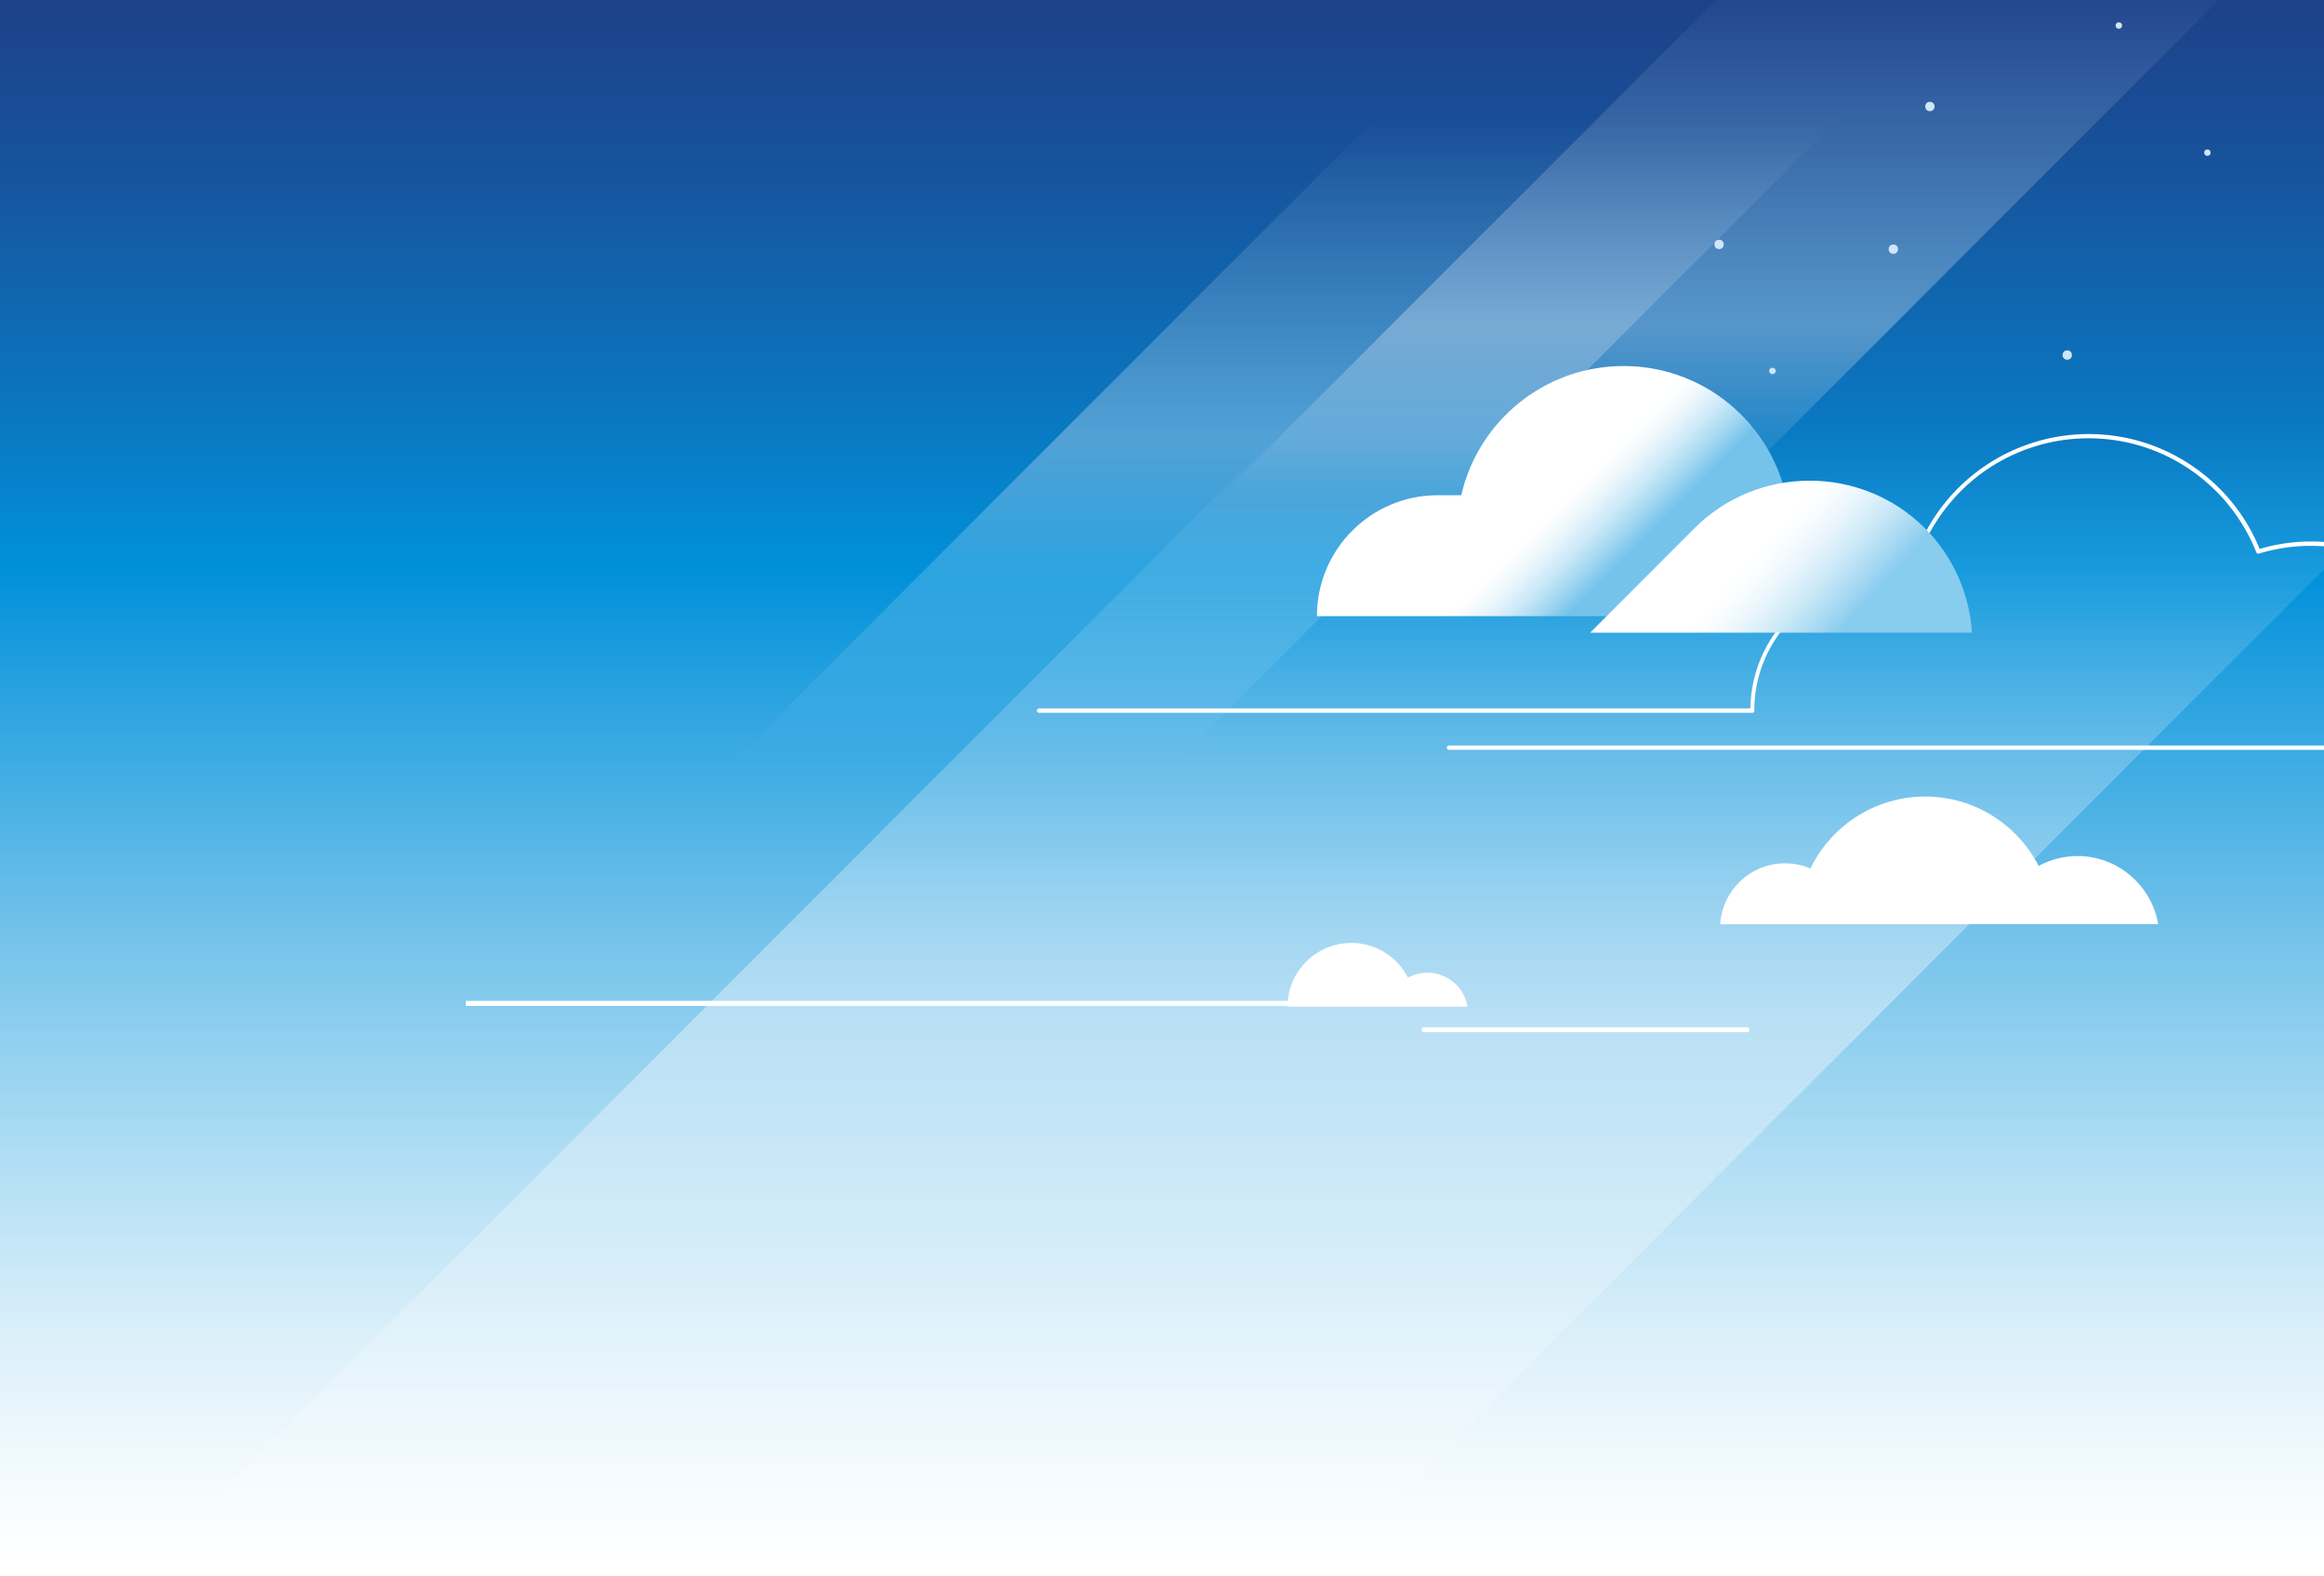 <svg xmlns="http://www.w3.org/2000/svg" width="1274" height="864"><rect width="100%" height="100%" fill="#333333" stroke="none"/><defs><linearGradient id="a" x1="50.001%" x2="50.001%" y1="0%" y2="99.998%"><stop offset="0%" stop-color="#1D428A"/><stop offset="9.151%" stop-color="#17519A"/><stop offset="26.85%" stop-color="#0979C2"/><stop offset="36.12%" stop-color="#0091DA"/><stop offset="44.83%" stop-color="#2DA4E1"/><stop offset="60.13%" stop-color="#77C4EB"/><stop offset="73.85%" stop-color="#B1DEF4"/><stop offset="85.48%" stop-color="#DCF0FA"/><stop offset="94.57%" stop-color="#F5FBFE"/><stop offset="100%" stop-color="#FFF"/></linearGradient><linearGradient id="b" x1="49.998%" x2="49.998%" y1=".002%" y2="100.005%"><stop offset="0%" stop-color="#FFF" stop-opacity="0"/><stop offset="49.84%" stop-color="#FFFCFF" stop-opacity=".3"/><stop offset="99.96%" stop-color="#FFF" stop-opacity="0"/></linearGradient><linearGradient id="c" x1="50.003%" x2="50.003%" y1="-.007%" y2="99.997%"><stop offset="13.25%" stop-color="#FFF" stop-opacity="0"/><stop offset="69.32%" stop-color="#FFFCFF" stop-opacity=".3"/><stop offset="95.99%" stop-color="#FFF" stop-opacity="0"/></linearGradient><linearGradient id="d" x1="49.999%" x2="49.999%" y1="0%" y2="100.003%"><stop offset="12.37%" stop-color="#FFF" stop-opacity="0"/><stop offset="49.84%" stop-color="#FFFCFF" stop-opacity=".4"/><stop offset="93.8%" stop-color="#FFF" stop-opacity="0"/></linearGradient><linearGradient id="e" x1="22.708%" x2="76.796%" y1="45.712%" y2="67.822%"><stop offset="31.57%" stop-color="#FFF"/><stop offset="36%" stop-color="#F9FCFE"/><stop offset="41.95%" stop-color="#E8F5FC"/><stop offset="48.77%" stop-color="#CCE9F8"/><stop offset="56.24%" stop-color="#A5D8F2"/><stop offset="63.83%" stop-color="#75C3EB"/></linearGradient><linearGradient id="f" x1="28.739%" x2="78.738%" y1="46.473%" y2="66.392%"><stop offset="28.82%" stop-color="#FFF"/><stop offset="39.55%" stop-color="#F9FCFE"/><stop offset="53.98%" stop-color="#E8F5FC"/><stop offset="70.51%" stop-color="#CCE9F8"/><stop offset="88.48%" stop-color="#A5D8F2"/><stop offset="100%" stop-color="#8CE"/></linearGradient></defs><g fill="none" fill-rule="evenodd"><path fill="url(#a)" fill-rule="nonzero" d="M53 65h1274v864H53z" transform="translate(-53 -65)"/><path fill="url(#b)" fill-rule="nonzero" d="M1061.657 129.227 820.874 370.12l-28.053 17.333-91.656 91.664H458.11l349.077-349.265z" transform="translate(-53 -65)"/><path fill="url(#c)" fill-rule="nonzero" d="m1333.786.398-349.645 349.89H708.604L1057.681.966z" transform="translate(-53 -65)"/><path fill="url(#d)" fill-rule="nonzero" d="m1509.602 194.352-861.875 862.364H.341l860.342-860.887z" transform="translate(-53 -65)"/><path fill="#FFF" fill-rule="nonzero" d="M960.727 390.647h-391.1a1.2 1.2 0 0 1-1.193-1.194 1.2 1.2 0 0 1 1.193-1.193h389.908c.681-40.178 33.448-72.626 73.768-72.626h13.175c5.167-21.595 17.547-41.257 34.981-55.294 17.945-14.491 40.49-22.447 63.49-22.447 20.67 0 40.603 6.194 57.526 17.958 16.241 11.195 28.792 26.766 36.23 45.007 34.982-10.285 72.463-.795 98.074 24.891 16.923 16.935 27.088 39.552 28.683 63.59.052.682-.459 1.194-1.14 1.25-.682.058-1.193-.454-1.25-1.136-1.476-23.47-11.471-45.576-27.996-62.056-25.271-25.288-62.297-34.438-96.768-23.981-.624.17-1.192-.114-1.42-.74-7.268-18.184-19.591-33.755-35.833-44.95-16.525-11.48-36.003-17.503-56.22-17.503-22.488 0-44.579 7.785-62.07 21.879-17.207 13.923-29.473 33.358-34.357 54.839-.113.568-.624.909-1.135.909h-14.14c-39.355 0-71.44 32.05-71.44 71.49.17.795-.341 1.307-.966 1.307M255.303 548.571h544.088v2.785H255.303z"/><path fill="url(#e)" d="M277.467 78.764c-6.36 0-12.493 1.022-18.229 2.955-4.94-45.86-43.67-81.492-90.804-81.492-43.386 0-79.674 30.233-88.987 70.808H66.556C29.984 71.035.34 100.699.34 137.296h335.562c0-32.278-26.18-58.532-58.436-58.532" transform="translate(721.592 200.387)"/><path fill="url(#f)" d="m207.334 89.106-57.243 57.283h209.322c-1.306-20.913-9.938-41.428-25.839-57.34-34.754-34.665-91.542-34.665-126.24.057" transform="translate(721.592 200.387)"/><path fill="#FFF" fill-rule="nonzero" d="M1273.744 410.991H794.338a1.2 1.2 0 0 1-1.193-1.193 1.2 1.2 0 0 1 1.193-1.194h479.406a1.2 1.2 0 0 1 1.193 1.194 1.2 1.2 0 0 1-1.193 1.193M957.718 565.733h-177.01a1.346 1.346 0 0 1-1.362-1.363c0-.796.624-1.364 1.363-1.364h177.009c.795 0 1.362.625 1.362 1.364 0 .795-.567 1.363-1.362 1.363"/><g fill="#CEE6F7" fill-rule="nonzero" transform="translate(939.659 11.718)"><ellipse cx="2.726" cy="122.237" rx="2.555" ry="2.557"/><ellipse cx="118.29" cy="46.656" rx="2.555" ry="2.557"/><ellipse cx="193.591" cy="182.872" rx="2.555" ry="2.557"/><ellipse cx="98.244" cy="124.851" rx="2.555" ry="2.557"/><ellipse cx="270.426" cy="71.944" rx="1.76" ry="1.762"/><ellipse cx="221.872" cy="2.273" rx="1.76" ry="1.762"/><ellipse cx="31.972" cy="191.567" rx="1.76" ry="1.762"/></g><path fill="#FFF" d="M782.469 533.114c-3.862 0-7.496.966-10.62 2.728-5.792-11.309-17.49-19.037-31.063-19.037-19.308 0-34.981 15.684-34.981 35.006h98.698c-1.76-10.684-10.96-18.697-22.034-18.697"/><g fill="#FFF"><path d="M1138.872 469.183c-7.666 0-14.935 1.932-21.295 5.398-11.642-22.56-35.096-38.017-62.184-38.017-38.616 0-69.906 31.312-69.906 69.955h197.623c-3.634-21.197-22.09-37.336-44.238-37.336"/><path d="M1014.108 506.576c-1.135-18.64-16.639-33.415-35.55-33.415-18.966 0-34.413 14.775-35.549 33.415h71.1"/></g></g></svg>